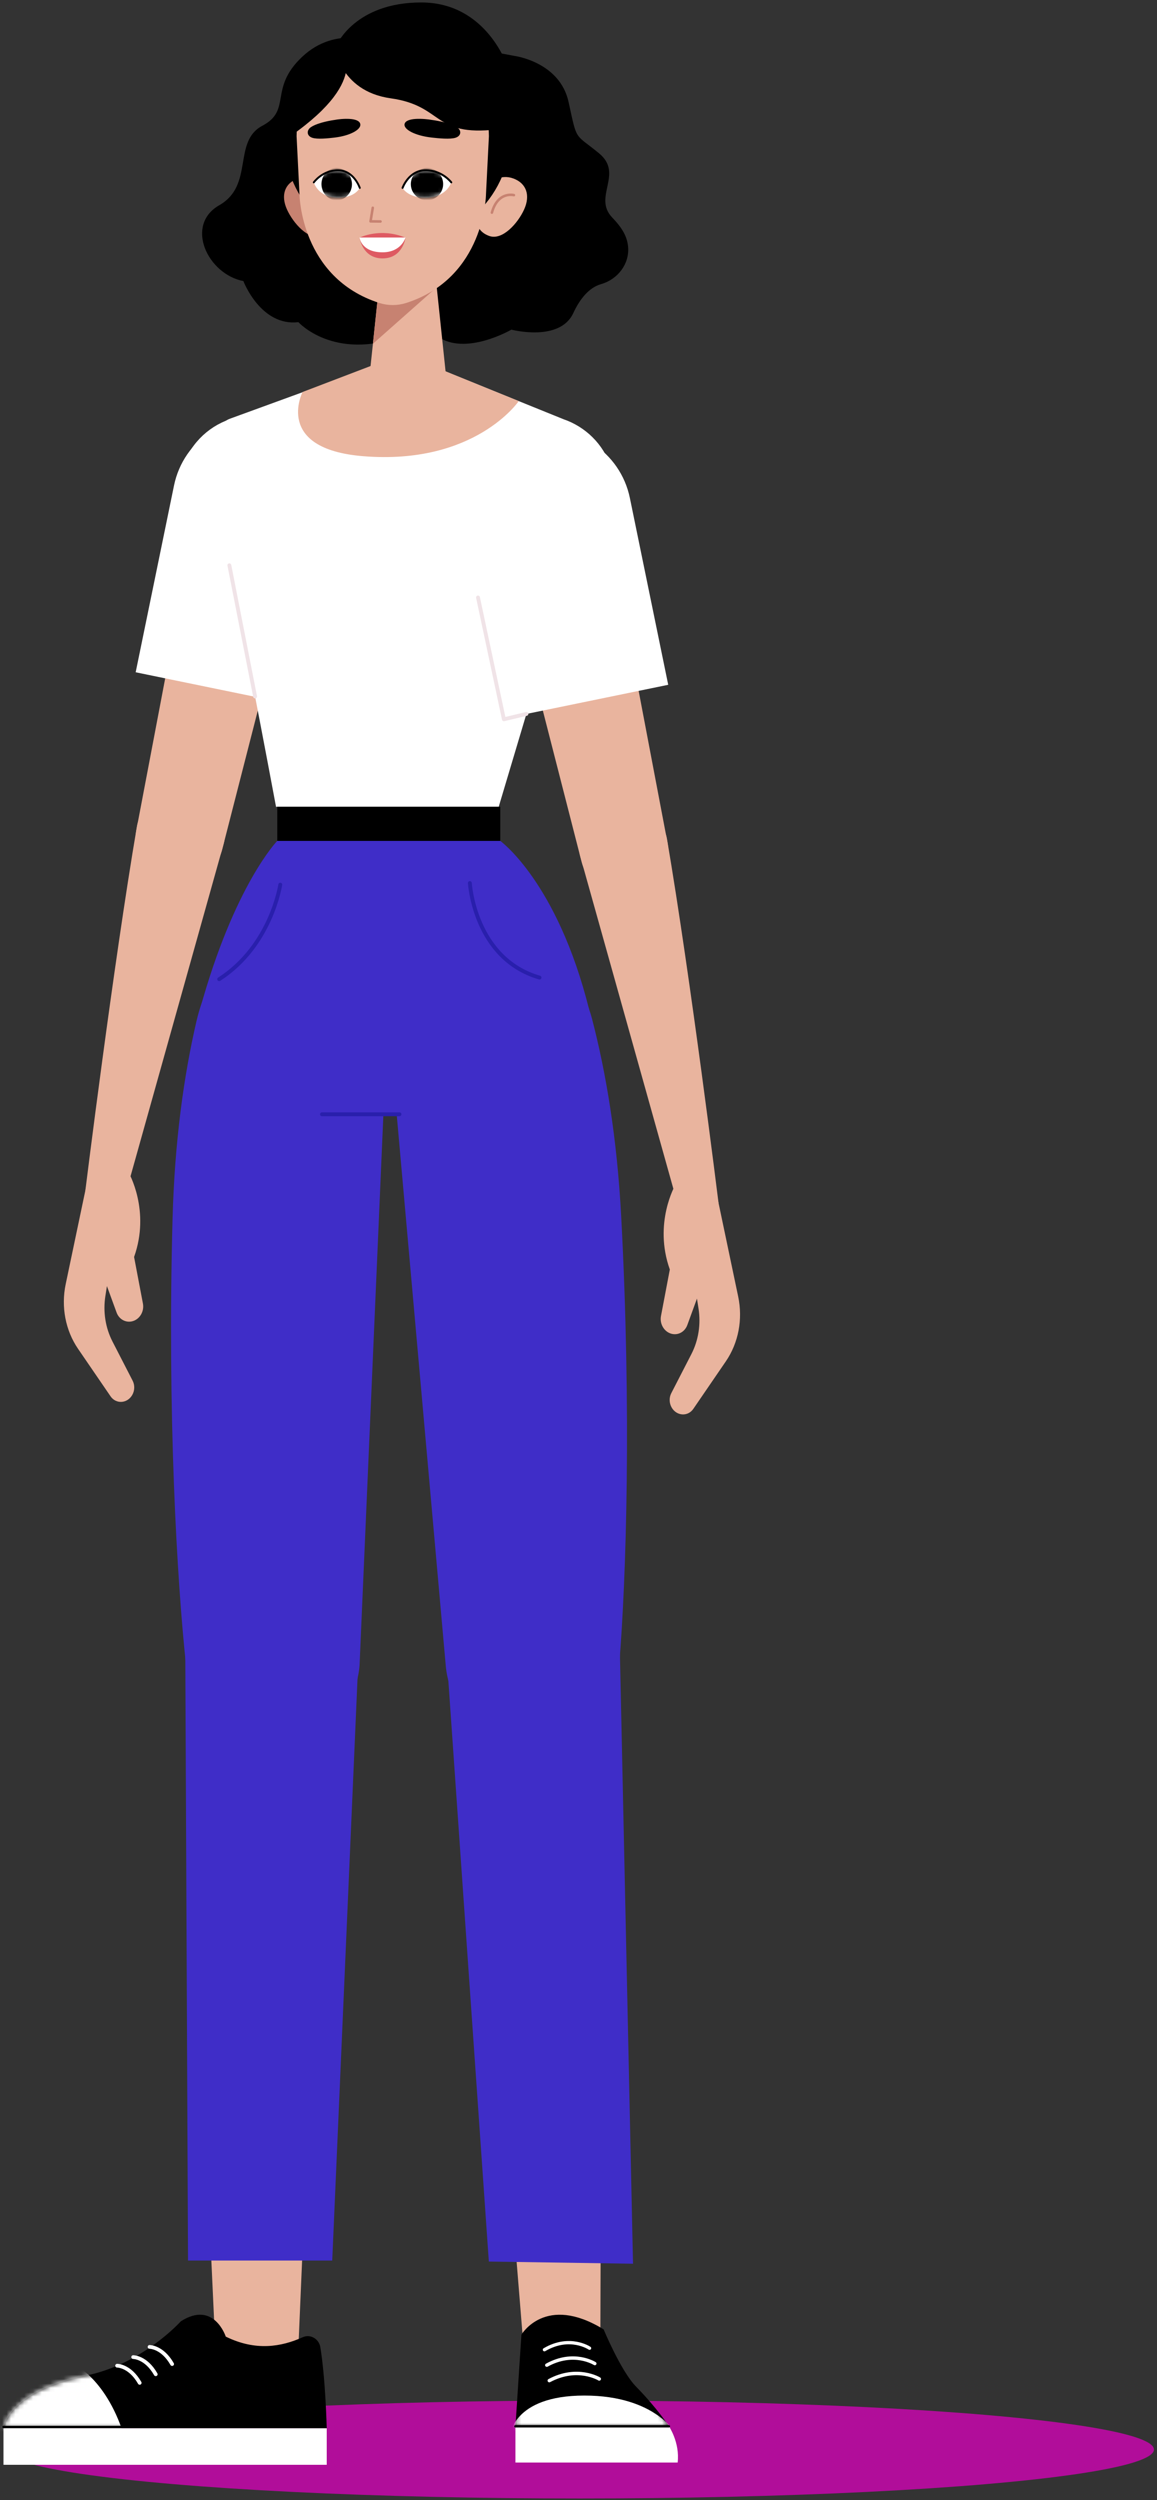 <?xml version="1.0" encoding="UTF-8"?> <svg xmlns="http://www.w3.org/2000/svg" width="263" height="568" viewBox="0 0 263 568" fill="none"><rect x="0" y="0" width="263" height="568" fill="#333333" stroke="none"/> <ellipse cx="131.768" cy="556.511" rx="130.537" ry="11.119" fill="#B10D9A"></ellipse> <path d="M108.862 213.985C121.115 211.781 131.462 219.476 134.591 231.526C137.773 243.777 140.26 258.598 141.204 276.314C143.546 320.33 142.381 358.505 140.744 378.347C139.914 388.408 131.637 396.21 121.547 396.475C111.274 396.743 102.505 389.102 101.368 378.89L89.003 240.068C87.616 227.63 96.119 216.27 108.439 214.063C108.579 214.035 108.72 214.009 108.862 213.985Z" fill="#3F2DC8"></path> <path d="M136.462 533.503L136.637 476.781L114.487 477.608L119.272 536.442L136.462 533.503Z" fill="#E9B49E"></path> <path d="M152.056 551.231C152.056 551.231 154.567 554.885 154.038 559.469H152.056H146.857H117.163V551.231H152.056Z" fill="white"></path> <path d="M117.17 551.231L118.523 530.426C118.523 530.426 123.943 521.063 137.214 529.217C137.214 529.217 141.138 538.703 144.571 542.205C149.445 547.18 152.064 551.23 152.064 551.23H117.17V551.231Z" fill="black"></path> <mask id="mask0_249_16336" style="mask-type:luminance" maskUnits="userSpaceOnUse" x="117" y="525" width="36" height="27"> <path d="M117.172 551.23L118.525 530.425C118.525 530.425 123.945 521.062 137.216 529.216C137.216 529.216 141.14 538.702 144.573 542.204C149.447 547.179 152.066 551.229 152.066 551.229H117.172V551.23Z" fill="white"></path> </mask> <g mask="url(#mask0_249_16336)"> <path d="M115.874 553.482C115.874 553.482 116.445 544.245 132.832 544.245C149.218 544.245 153.824 553.184 153.824 553.184L113.168 553.482" fill="white"></path> </g> <path d="M136.213 540.474C136.213 540.474 131.252 537.429 124.864 540.851" stroke="white" stroke-width="0.788" stroke-miterlimit="10" stroke-linecap="round" stroke-linejoin="round"></path> <path d="M135.203 536.981C135.203 536.981 130.43 533.931 124.292 537.343" stroke="white" stroke-width="0.773" stroke-miterlimit="10" stroke-linecap="round" stroke-linejoin="round"></path> <path d="M134.012 533.491C134.012 533.491 129.519 530.432 123.755 533.832" stroke="white" stroke-width="0.75" stroke-miterlimit="10" stroke-linecap="round" stroke-linejoin="round"></path> <path d="M117.16 551.231H152.053" stroke="black" stroke-width="0.541" stroke-miterlimit="10" stroke-linecap="round" stroke-linejoin="round"></path> <path d="M101.616 377.551L111.12 513.803L143.891 514.297L140.921 375.949C140.469 365.218 131.492 356.833 120.755 357.115C109.794 357.403 101.185 366.597 101.616 377.551Z" fill="#3F2DC8"></path> <path d="M67.216 213.797C54.908 211.916 47.474 219.877 44.66 232.005C41.8 244.336 39.701 259.216 39.221 276.951C38.031 321.014 40.195 359.145 42.352 378.937C43.444 388.972 51.922 396.555 62.017 396.555C72.293 396.555 80.859 388.688 81.729 378.448L87.751 239.35C88.812 226.881 80.013 215.747 67.641 213.862C67.5 213.842 67.357 213.819 67.216 213.797Z" fill="#3F2DC8"></path> <path d="M67.582 539.067L70.004 482.391H46.602L49.329 541.362L67.582 539.067Z" fill="#E9B49E"></path> <path d="M68.838 530.986C63.912 533.194 58.111 534.188 51.32 530.856C51.32 530.856 48.62 522.563 41.099 527.385C41.099 527.385 32.41 537.102 19.499 539.721C1.596 543.35 0.792 551.686 0.792 551.686H74.269C74.269 551.686 74.003 540.369 72.807 533.221C72.499 531.374 70.546 530.22 68.838 530.986Z" fill="black"></path> <mask id="mask1_249_16336" style="mask-type:luminance" maskUnits="userSpaceOnUse" x="0" y="525" width="75" height="27"> <path d="M68.832 530.984C63.906 533.193 58.105 534.186 51.315 530.855C51.315 530.855 48.614 522.562 41.093 527.383C41.093 527.383 32.404 537.101 19.493 539.719C1.59 543.348 0.786 551.684 0.786 551.684H74.264C74.264 551.684 73.997 540.367 72.802 533.22C72.493 531.372 70.54 530.219 68.832 530.984Z" fill="white"></path> </mask> <g mask="url(#mask1_249_16336)"> <path d="M16.986 537.248C16.986 537.248 25.131 540.996 28.891 555.83L-1.602 554.583C-1.602 554.583 -2.438 541.008 16.986 537.248Z" fill="white"></path> </g> <path d="M0.792 551.684H74.269V559.977H0.792V551.684Z" fill="white"></path> <path d="M26.623 537.462C26.623 537.462 29.499 537.425 31.752 541.362" stroke="white" stroke-width="0.851" stroke-miterlimit="10" stroke-linecap="round" stroke-linejoin="round"></path> <path d="M30.275 535.512C30.275 535.512 33.151 535.474 35.404 539.412" stroke="white" stroke-width="0.851" stroke-miterlimit="10" stroke-linecap="round" stroke-linejoin="round"></path> <path d="M33.998 533.196C33.998 533.196 36.874 533.158 39.127 537.095" stroke="white" stroke-width="0.851" stroke-miterlimit="10" stroke-linecap="round" stroke-linejoin="round"></path> <path d="M29.049 551.385H0.797" stroke="black" stroke-width="0.541" stroke-miterlimit="10" stroke-linecap="round" stroke-linejoin="round"></path> <path d="M81.455 377.118L75.521 513.572H42.739L42.122 376.545C42.294 365.806 51.047 357.19 61.789 357.19C72.753 357.19 81.6 366.155 81.455 377.118Z" fill="#3F2DC8"></path> <path d="M63.02 191.045H113.713C113.713 191.045 126.666 200.354 133.91 229.321L95.621 251.145C91.16 253.826 85.631 253.826 81.169 251.145L45.496 229.166C53.283 201.057 63.02 191.045 63.02 191.045Z" fill="#3F2DC8"></path> <path d="M73.185 253.156H90.805" stroke="#291FAC" stroke-width="0.88" stroke-miterlimit="10" stroke-linecap="round" stroke-linejoin="round"></path> <path d="M106.803 200.621C106.803 200.621 107.805 217.787 122.641 222.1" stroke="#291FAC" stroke-width="0.88" stroke-miterlimit="10" stroke-linecap="round" stroke-linejoin="round"></path> <path d="M63.709 200.983C63.709 200.983 61.663 214.855 49.824 222.462" stroke="#291FAC" stroke-width="0.88" stroke-miterlimit="10" stroke-linecap="round" stroke-linejoin="round"></path> <path d="M50.876 191.572L28.506 271.393L19.405 270.462C19.405 270.462 25.745 219.269 31.133 187.691C31.987 182.681 38.654 178.846 43.578 180.1C48.192 181.276 52.047 186.958 50.876 191.572Z" fill="#E9B49E"></path> <path d="M29.23 266.365C29.23 266.365 34.247 275.003 30.478 285.573L32.487 296.143C32.8 297.785 31.936 299.452 30.464 300.053C28.872 300.702 27.117 299.883 26.504 298.201L24.307 292.184L23.954 294.436C23.392 298.013 23.962 301.658 25.571 304.784L30.15 313.682C30.672 314.694 30.633 315.946 30.049 316.947C28.921 318.884 26.366 319.033 25.135 317.236L17.741 306.436C14.876 302.251 13.853 296.891 14.936 291.731L20.758 264L29.23 266.365Z" fill="#E9B49E"></path> <path d="M30.995 188.599L42.185 129.743L64.986 136.536L50.519 192.955C49.155 198.271 43.766 201.497 38.438 200.187C33.271 198.918 30.002 193.827 30.995 188.599Z" fill="#E9B49E"></path> <path d="M68.826 160.537L30.84 152.734L39.554 110.312C41.708 99.823 51.958 93.066 62.447 95.221C72.937 97.376 79.694 107.625 77.539 118.115L68.826 160.537Z" fill="white"></path> <path d="M89.808 81.842L132.666 99.181C135.593 100.366 137.147 103.575 136.259 106.605L113.361 183.294H62.746C62.746 183.294 51.565 123.441 46.874 103.701C46.129 100.565 47.703 97.352 50.739 96.273L89.808 81.842Z" fill="white"></path> <path d="M119.459 93.838L89.81 81.844L63.845 91.31C63.845 91.31 56.375 105.91 79.381 107.805C108.211 110.176 119.459 93.838 119.459 93.838Z" fill="#E9B49E"></path> <path d="M63.032 183.296H113.725V191.047H63.032V183.296Z" fill="black"></path> <path d="M57.986 158.234L52.136 128.428" stroke="#F0E3E7" stroke-width="0.88" stroke-miterlimit="10" stroke-linecap="round" stroke-linejoin="round"></path> <path d="M131.861 194.419L154.231 274.24L163.332 273.309C163.332 273.309 156.992 222.116 151.604 190.538C150.75 185.528 144.085 181.693 139.159 182.947C134.547 184.122 130.691 189.804 131.861 194.419Z" fill="#E9B49E"></path> <path d="M153.506 269.21C153.506 269.21 148.489 277.848 152.258 288.419L150.249 298.989C149.938 300.63 150.8 302.297 152.272 302.898C153.865 303.548 155.618 302.728 156.232 301.047L158.429 295.03L158.782 297.282C159.344 300.858 158.774 304.503 157.165 307.63L152.586 316.528C152.064 317.54 152.104 318.791 152.687 319.793C153.815 321.729 156.37 321.879 157.602 320.081L164.996 309.282C167.861 305.096 168.884 299.737 167.8 294.577L161.979 266.845L153.506 269.21Z" fill="#E9B49E"></path> <path d="M151.73 191.445L140.54 132.588L117.739 139.382L132.207 195.8C133.57 201.117 138.959 204.343 144.288 203.033C149.454 201.762 152.725 196.671 151.73 191.445Z" fill="#E9B49E"></path> <path d="M113.907 163.381L151.893 155.579L143.181 113.157C141.026 102.667 130.776 95.911 120.287 98.066C109.797 100.22 103.04 110.47 105.195 120.959L113.907 163.381Z" fill="white"></path> <path d="M108.655 135.745L114.541 163.416L119.66 162.193" stroke="#F0E3E7" stroke-width="0.88" stroke-miterlimit="10" stroke-linecap="round" stroke-linejoin="round"></path> <path d="M41.008 108.011C42.203 102.197 46.211 97.684 51.32 95.594C51.638 95.399 51.974 95.229 52.339 95.1L91.998 80.641L128.142 95.264C128.713 95.46 129.271 95.687 129.816 95.942L129.871 95.965C129.898 95.975 129.919 95.992 129.946 96.003C134.626 98.235 138.251 102.54 139.375 108.011L140.09 111.49H40.292L41.008 108.011Z" fill="white"></path> <path d="M117.92 91.128L91.509 80.381L68.773 89.063C68.773 89.063 62.172 101.965 82.503 103.639C107.98 105.735 117.92 91.128 117.92 91.128Z" fill="#E9B49E"></path> <path d="M85.564 9.657C85.564 9.657 76.398 5.651 68.695 12.901C60.992 20.151 66.429 24.985 59.631 28.573C52.834 32.16 57.797 42.091 49.867 46.61C41.937 51.129 47.17 62.276 55.326 63.861C55.326 63.861 59.244 74.191 67.838 73.195C67.838 73.195 75.79 82.035 91.282 76.422L96.986 74.083L85.564 9.657Z" fill="black"></path> <path d="M116.943 12.704C116.943 12.704 127.251 14.036 129.248 23.189C131.245 32.344 130.519 30.18 136.178 34.84C141.836 39.501 134.68 44.77 139.174 49.432C141.469 51.812 142.549 53.759 142.767 56.003C143.152 59.953 140.42 63.475 136.602 64.562C133.996 65.303 131.869 67.768 130.318 71.124C127.244 77.781 116.244 74.891 116.244 74.891C116.244 74.891 105.854 80.944 99.489 76.45C93.124 71.956 102.715 10.043 102.715 10.043L116.943 12.704Z" fill="black"></path> <path d="M76.561 10.162C76.561 10.162 80.733 0.559 95.758 0.559C110.784 0.559 115.439 15.292 115.439 15.292L93.578 27.199L76.561 10.162Z" fill="black"></path> <path d="M109.526 44.286C108.121 47.425 106.924 52.08 111.22 53.613C114.218 54.682 117.755 50.688 119.16 47.55C120.565 44.412 119.706 41.682 116.728 40.561C113.749 39.441 110.931 41.148 109.526 44.286Z" fill="#E9B49E"></path> <path d="M116.82 44.334C116.82 44.334 113.176 43.364 111.812 48.314" stroke="#C78271" stroke-width="0.576" stroke-miterlimit="10" stroke-linecap="round" stroke-linejoin="round"></path> <path d="M74.848 44.286C76.253 47.424 76.133 52.492 73.154 53.613C70.176 54.733 66.619 50.688 65.214 47.55C63.809 44.412 64.668 41.682 67.646 40.561C70.625 39.44 73.443 41.148 74.848 44.286Z" fill="#C78271"></path> <path d="M64.76 32.185C64.76 45.495 75.873 56.285 89.581 56.285C103.289 56.285 115.855 44.952 115.855 31.641C115.855 18.331 103.289 8.084 89.581 8.084C75.873 8.084 64.76 18.875 64.76 32.185Z" fill="black"></path> <path d="M98.884 61.528L102.043 91.606H83.335L86.565 61.218L98.884 61.528Z" fill="#E9B49E"></path> <path d="M99.305 65.236L84.769 78.105L86.357 62.975L99.305 65.236Z" fill="#C78271"></path> <path d="M89.275 10.902C100.883 10.902 111.135 19.881 111.135 30.957L110.466 44.25C110.466 44.25 110.227 63.094 92.339 68.828C90.357 69.463 88.194 69.463 86.212 68.828C68.324 63.095 68.085 44.25 68.085 44.25L67.417 30.957C67.416 19.881 77.668 10.902 89.275 10.902Z" fill="#E9B49E"></path> <path d="M84.736 47.206L84.227 50.292L86.494 50.318" stroke="#C78271" stroke-width="0.576" stroke-miterlimit="10" stroke-linecap="round" stroke-linejoin="round"></path> <path d="M91.507 42.687C91.507 42.687 93.014 38.861 96.696 38.684C100.377 38.507 102.578 41.43 102.578 41.43C102.578 41.43 101.646 44.681 97.179 44.895C92.712 45.109 91.507 42.687 91.507 42.687Z" fill="white"></path> <mask id="mask2_249_16336" style="mask-type:luminance" maskUnits="userSpaceOnUse" x="91" y="38" width="12" height="7"> <path d="M91.503 42.687C91.503 42.687 93.01 38.861 96.692 38.684C100.373 38.507 102.574 41.43 102.574 41.43C102.574 41.43 101.642 44.681 97.175 44.895C92.709 45.109 91.503 42.687 91.503 42.687Z" fill="white"></path> </mask> <g mask="url(#mask2_249_16336)"> <path d="M100.73 41.648C100.827 43.674 99.263 45.396 97.237 45.493C95.21 45.59 93.489 44.026 93.392 41.999C93.295 39.973 94.859 38.251 96.885 38.154C98.912 38.058 100.633 39.621 100.73 41.648Z" fill="black"></path> </g> <path d="M91.507 42.687C91.507 42.687 92.891 38.723 96.696 38.684C100.501 38.646 102.578 41.431 102.578 41.431" stroke="black" stroke-width="0.449" stroke-miterlimit="10" stroke-linecap="round" stroke-linejoin="round"></path> <path d="M81.781 42.686C81.781 42.686 80.359 38.86 76.884 38.684C73.409 38.507 71.332 41.43 71.332 41.43C71.332 41.43 72.213 44.68 76.429 44.894C80.644 45.108 81.781 42.686 81.781 42.686Z" fill="white"></path> <mask id="mask3_249_16336" style="mask-type:luminance" maskUnits="userSpaceOnUse" x="71" y="38" width="11" height="7"> <path d="M81.785 42.687C81.785 42.687 80.362 38.861 76.888 38.684C73.413 38.507 71.336 41.43 71.336 41.43C71.336 41.43 72.217 44.681 76.433 44.895C80.648 45.109 81.785 42.687 81.785 42.687Z" fill="white"></path> </mask> <g mask="url(#mask3_249_16336)"> <path d="M73.076 41.648C72.984 43.674 74.46 45.396 76.373 45.493C78.286 45.59 79.911 44.026 80.002 41.999C80.094 39.973 78.617 38.251 76.704 38.154C74.793 38.058 73.168 39.621 73.076 41.648Z" fill="black"></path> </g> <path d="M81.781 42.688C81.781 42.688 80.476 38.723 76.884 38.685C73.293 38.647 71.332 41.431 71.332 41.431" stroke="black" stroke-width="0.436" stroke-miterlimit="10" stroke-linecap="round" stroke-linejoin="round"></path> <path d="M98.311 27.272C98.311 27.272 102.027 27.748 103.829 28.873C104.938 29.565 104.91 30.841 103.57 31.287C102.341 31.697 99.694 31.428 98.12 31.25C94.268 30.812 91.713 29.38 91.962 28.191C92.281 26.658 96.286 26.908 98.311 27.272Z" fill="black"></path> <path d="M75.907 27.272C75.907 27.272 72.399 27.748 70.699 28.873C69.652 29.565 69.679 30.841 70.944 31.287C72.105 31.697 74.603 31.428 76.088 31.25C79.723 30.812 82.135 29.38 81.9 28.191C81.599 26.658 77.819 26.908 75.907 27.272Z" fill="black"></path> <path d="M92.174 53.996C92.174 53.996 91.581 58.709 86.95 58.709C82.361 58.709 81.727 53.996 81.727 53.996H92.174Z" fill="#DE5A62"></path> <path d="M81.727 53.996C81.727 53.996 86.387 51.618 92.174 53.996C92.174 53.996 86.446 55.866 81.727 53.996Z" fill="#DE5A62"></path> <path d="M92.174 53.962H81.727C81.727 53.962 82.082 57.322 86.95 57.322C91.268 57.322 92.174 53.962 92.174 53.962Z" fill="white"></path> <path d="M75.941 10.162C75.941 10.162 76.962 20.67 88.807 22.335C100.886 24.034 98.267 31.09 112.937 29.397C112.937 29.397 118.239 21.721 110.377 13.795C105.174 8.55 95.008 4.176 87.728 4.907C85.277 5.155 79.464 9.455 75.941 10.162Z" fill="black"></path> <path d="M77.484 10.903C77.484 10.903 85.004 18.472 64.16 32.185C64.16 32.185 63.252 27.876 65.507 23.463C67.76 19.051 77.484 10.903 77.484 10.903Z" fill="black"></path> </svg> 